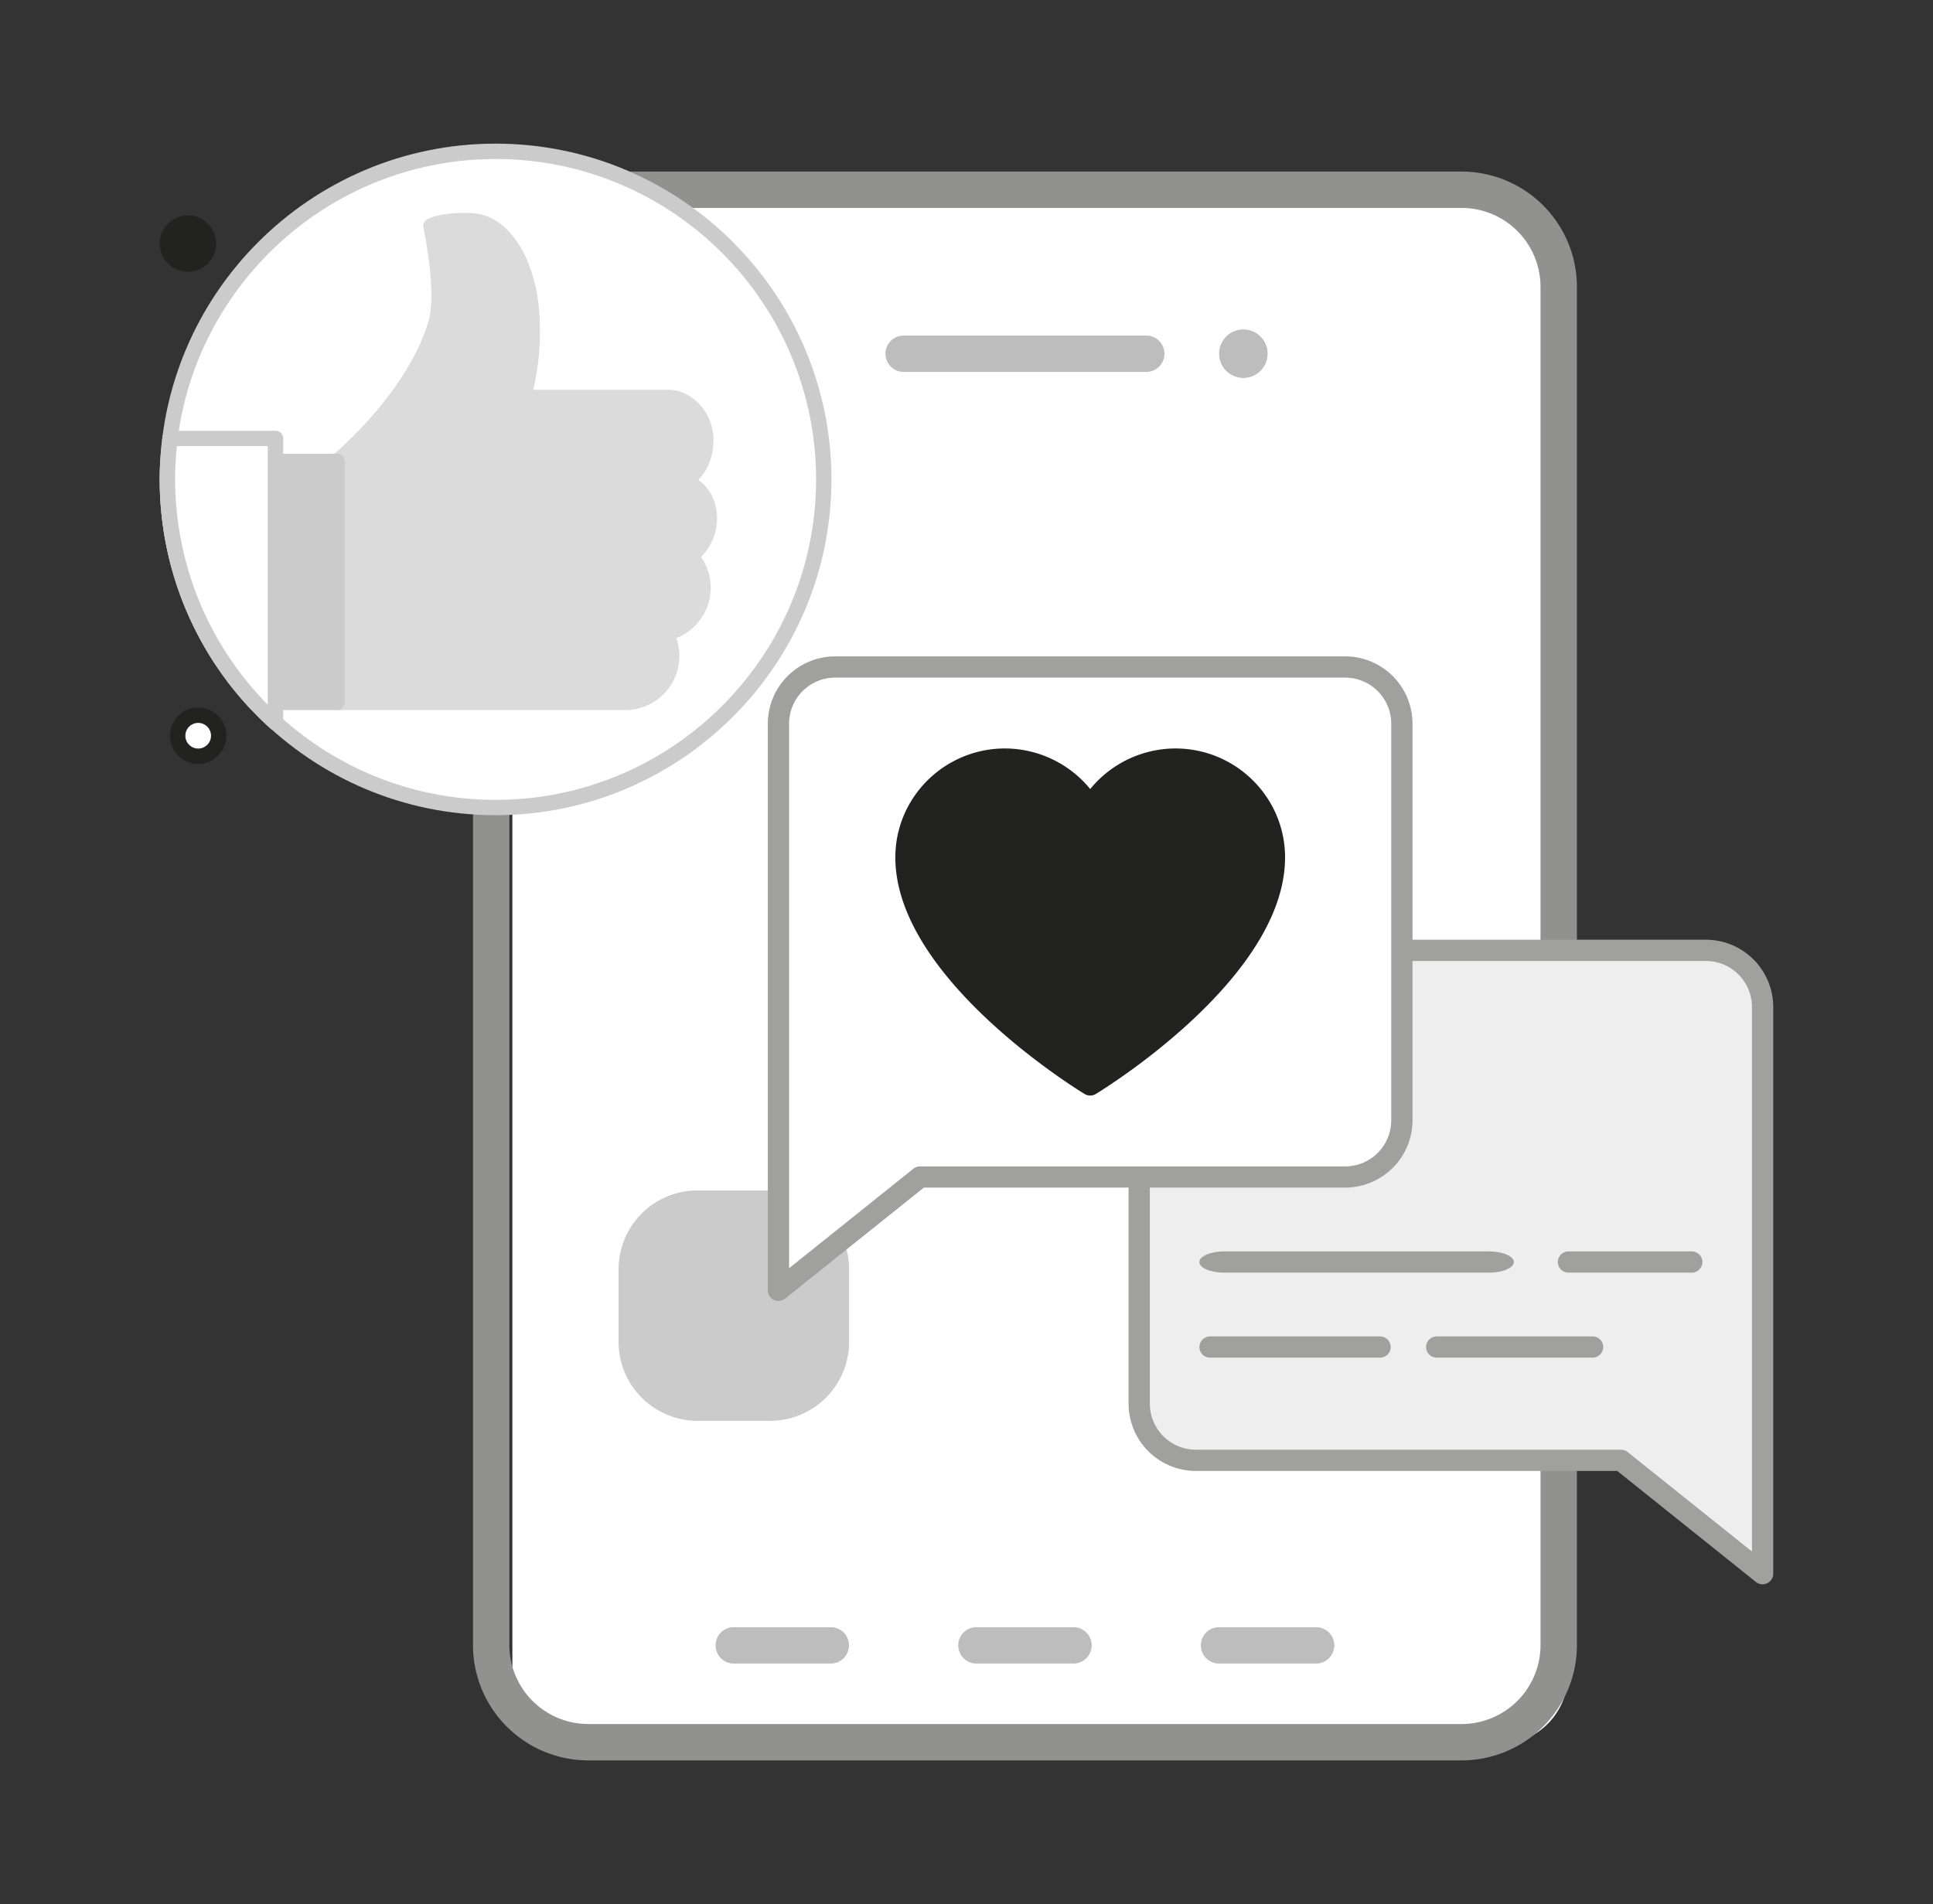 <svg id="Layer_1" data-name="Layer 1" xmlns="http://www.w3.org/2000/svg" viewBox="0 0 1700.79 1675.64"><rect x="0" y="0" width="1700.79" height="1675.64" fill="#333333" stroke="none"/><defs><style>.cls-1{fill:#fff;}.cls-2{fill:#919190;}.cls-3{fill:#bdbdbd;}.cls-4{fill:#cbcbcb;}.cls-5{fill:#eee;}.cls-6{fill:#a0a09f;}.cls-7{fill:#222221;}.cls-8{fill:#dbdbdb;}</style></defs><rect class="cls-1" x="450.83" y="170.87" width="928.77" height="1364.24" rx="61.19"/><path class="cls-2" d="M1286.08,1549.24H517.57a101.52,101.52,0,0,1-101.4-101.4V252.39A101.52,101.52,0,0,1,517.57,151h768.51a101.52,101.52,0,0,1,101.4,101.4V1447.84A101.52,101.52,0,0,1,1286.08,1549.24ZM517.57,183a69.46,69.46,0,0,0-69.38,69.38V1447.84a69.47,69.47,0,0,0,69.38,69.38h768.51a69.46,69.46,0,0,0,69.37-69.38V252.39A69.45,69.45,0,0,0,1286.08,183Z"/><path class="cls-3" d="M1008.56,327.3H795.09a16,16,0,1,1,0-32h213.47a16,16,0,0,1,0,32Z"/><path class="cls-3" d="M944.52,1464H859.13a16,16,0,0,1,0-32h85.39a16,16,0,0,1,0,32Z"/><path class="cls-3" d="M731,1464H645.63a16,16,0,0,1,0-32H731a16,16,0,0,1,0,32Z"/><path class="cls-3" d="M1158,1464h-85.39a16,16,0,0,1,0-32H1158a16,16,0,0,1,0,32Z"/><circle class="cls-3" cx="1093.99" cy="311.27" r="21.35"/><path class="cls-4" d="M677.7,1250.4h-64A69.46,69.46,0,0,1,544.28,1181v-64a69.45,69.45,0,0,1,69.38-69.38h64A69.46,69.46,0,0,1,747.08,1117v64A69.47,69.47,0,0,1,677.7,1250.4Z"/><path class="cls-5" d="M1501,836.36H1052.21a49.87,49.87,0,0,0-49.87,49.87V1235.3a49.87,49.87,0,0,0,49.87,49.87h374l124.65,99.75V886.23A49.87,49.87,0,0,0,1501,836.36Z"/><path class="cls-6" d="M1550.89,1394.27a9.36,9.36,0,0,1-5.84-2L1423,1294.52H1052.21A59.29,59.29,0,0,1,993,1235.3V886.23A59.29,59.29,0,0,1,1052.21,827H1501a59.29,59.29,0,0,1,59.22,59.22v498.69a9.37,9.37,0,0,1-9.35,9.35ZM1052.21,845.71a40.57,40.57,0,0,0-40.52,40.52V1235.3a40.57,40.57,0,0,0,40.52,40.52h374a9.33,9.33,0,0,1,5.84,2l109.46,87.6V886.23A40.57,40.57,0,0,0,1501,845.71Z"/><path class="cls-1" d="M1185,591.55l-448.81-2.3a49.87,49.87,0,0,0-50.12,49.61l-2.55,498.68,125.17-99.11,374,1.92a49.87,49.87,0,0,0,50.12-49.62l1.79-349.06A49.87,49.87,0,0,0,1185,591.55Z"/><path class="cls-1" d="M1171.14,587H734.8a49.87,49.87,0,0,0-49.87,49.87V998.4h436.34a49.87,49.87,0,0,0,49.87-49.87Z"/><path class="cls-6" d="M684.93,1144.9a9.38,9.38,0,0,1-9.35-9.35V636.86a59.29,59.29,0,0,1,59.22-59.22h448.81a59.29,59.29,0,0,1,59.22,59.22V985.93a59.29,59.29,0,0,1-59.22,59.22H812.87l-122.09,97.7A9.37,9.37,0,0,1,684.93,1144.9ZM734.8,596.34a40.57,40.57,0,0,0-40.52,40.52v479.23l109.46-87.6a9.42,9.42,0,0,1,5.85-2h374a40.57,40.57,0,0,0,40.52-40.52V636.86a40.57,40.57,0,0,0-40.52-40.52Z"/><path class="cls-7" d="M959.21,964.14a9.37,9.37,0,0,1-4.85-1.35c-6.8-4.13-166.58-102.29-166.58-208.24,0-52.86,43.27-95.86,96.46-95.86a97.13,97.13,0,0,1,75,35.7,97.13,97.13,0,0,1,75-35.7c53.18,0,96.45,43,96.45,95.86,0,106-159.77,204.11-166.57,208.24A9.37,9.37,0,0,1,959.21,964.14Z"/><path class="cls-6" d="M1401.27,1194.8H1264.14a9.35,9.35,0,0,1,0-18.7h137.13a9.35,9.35,0,0,1,0,18.7Z"/><path class="cls-6" d="M1214.27,1194.8H1064.69a9.35,9.35,0,0,1,0-18.7h149.58a9.35,9.35,0,0,1,0,18.7Z"/><path class="cls-6" d="M1488.55,1120H1380.06a9.35,9.35,0,1,1,0-18.7h108.49a9.35,9.35,0,1,1,0,18.7Z"/><path class="cls-6" d="M1310.13,1120h-233c-12.06,0-21.84-4.19-21.84-9.35s9.78-9.35,21.84-9.35h233c12.06,0,21.84,4.19,21.84,9.35S1322.19,1120,1310.13,1120Z"/><circle class="cls-1" cx="436.05" cy="421.91" r="288.74"/><path class="cls-4" d="M436.05,717.41c-162.94,0-295.5-132.56-295.5-295.5S273.11,126.4,436.05,126.4,731.56,259,731.56,421.91,599,717.41,436.05,717.41Zm0-577.48c-155.48,0-282,126.5-282,282s126.49,282,282,282,282-126.49,282-282S591.53,139.93,436.05,139.93Z"/><path class="cls-1" d="M597.65,423.55c7.35,0,23.35-11.11,23.35-36.79,0-20.33-16-37-33.13-37H460.48a217.71,217.71,0,0,0,7.06-76.8c-4.19-46.35-26.31-77.61-52.62-78.64S379.14,199,379.14,199s12.79,58,4.07,86.64c-20.33,66.68-86.72,120.55-86.72,120.55v212H551a19.78,19.78,0,0,0,2.56-.2,40.88,40.88,0,0,0,32.27-60.69,41.09,41.09,0,0,0,32.84-40,40.62,40.62,0,0,0-11.27-28,40.73,40.73,0,0,0,16.77-32.9C624.13,435.29,609.64,423.56,597.65,423.55Z"/><path class="cls-8" d="M551,624.93H296.49a6.76,6.76,0,0,1-6.76-6.76v-212a6.73,6.73,0,0,1,2.5-5.25c.65-.53,65-53.4,84.5-117.27,8.12-26.61-4.08-82.65-4.2-83.21a6.76,6.76,0,0,1,3.1-7.25c1.15-.69,12-6.83,39.55-5.65,30.4,1.2,54.7,36.06,59.1,84.78A227,227,0,0,1,469.21,343H587.87c21.25,0,39.89,20.46,39.89,43.8,0,16.22-6,28.26-13.4,35.53,9.38,6.46,16.54,18.33,16.54,34.06a47.73,47.73,0,0,1-14.13,33.73,47.22,47.22,0,0,1,8.62,27.2,48,48,0,0,1-30.32,44.25,47.22,47.22,0,0,1,2.68,15.64,47.71,47.71,0,0,1-43.6,47.54A22.47,22.47,0,0,1,551,624.93Z"/><path class="cls-1" d="M296.49,406.17H147.75c-.28,5.21-.44,10.45-.44,15.74a287.66,287.66,0,0,0,77,196.26h72.15Z"/><path class="cls-4" d="M296.49,624.93H224.34a6.77,6.77,0,0,1-5-2.16,294.5,294.5,0,0,1-78.83-200.86q0-8.12.44-16.11a6.78,6.78,0,0,1,6.76-6.41H296.49a6.77,6.77,0,0,1,6.77,6.77v212A6.77,6.77,0,0,1,296.49,624.93Z"/><path class="cls-1" d="M149.63,385.84a292,292,0,0,0-2.32,36.07,288,288,0,0,0,95,214.11V385.84Z"/><path class="cls-4" d="M242.35,642.79a6.71,6.71,0,0,1-4.53-1.76,294.58,294.58,0,0,1-94.9-256,6.77,6.77,0,0,1,6.71-5.93h92.72a6.77,6.77,0,0,1,6.77,6.77V636a6.77,6.77,0,0,1-4,6.19A6.91,6.91,0,0,1,242.35,642.79ZM155.67,392.61a275.47,275.47,0,0,0-1.59,29.3,282.6,282.6,0,0,0,81.51,198.27V392.61Z"/><circle class="cls-1" cx="165.36" cy="214.38" r="18.05"/><path class="cls-7" d="M165.36,239.19a24.82,24.82,0,1,1,24.81-24.81A24.83,24.83,0,0,1,165.36,239.19Z"/><circle class="cls-1" cx="174.38" cy="647.48" r="18.05"/><path class="cls-7" d="M174.38,672.29a24.82,24.82,0,1,1,24.82-24.82A24.84,24.84,0,0,1,174.38,672.29Zm0-36.09a11.28,11.28,0,1,0,11.28,11.27A11.28,11.28,0,0,0,174.38,636.2Z"/></svg>